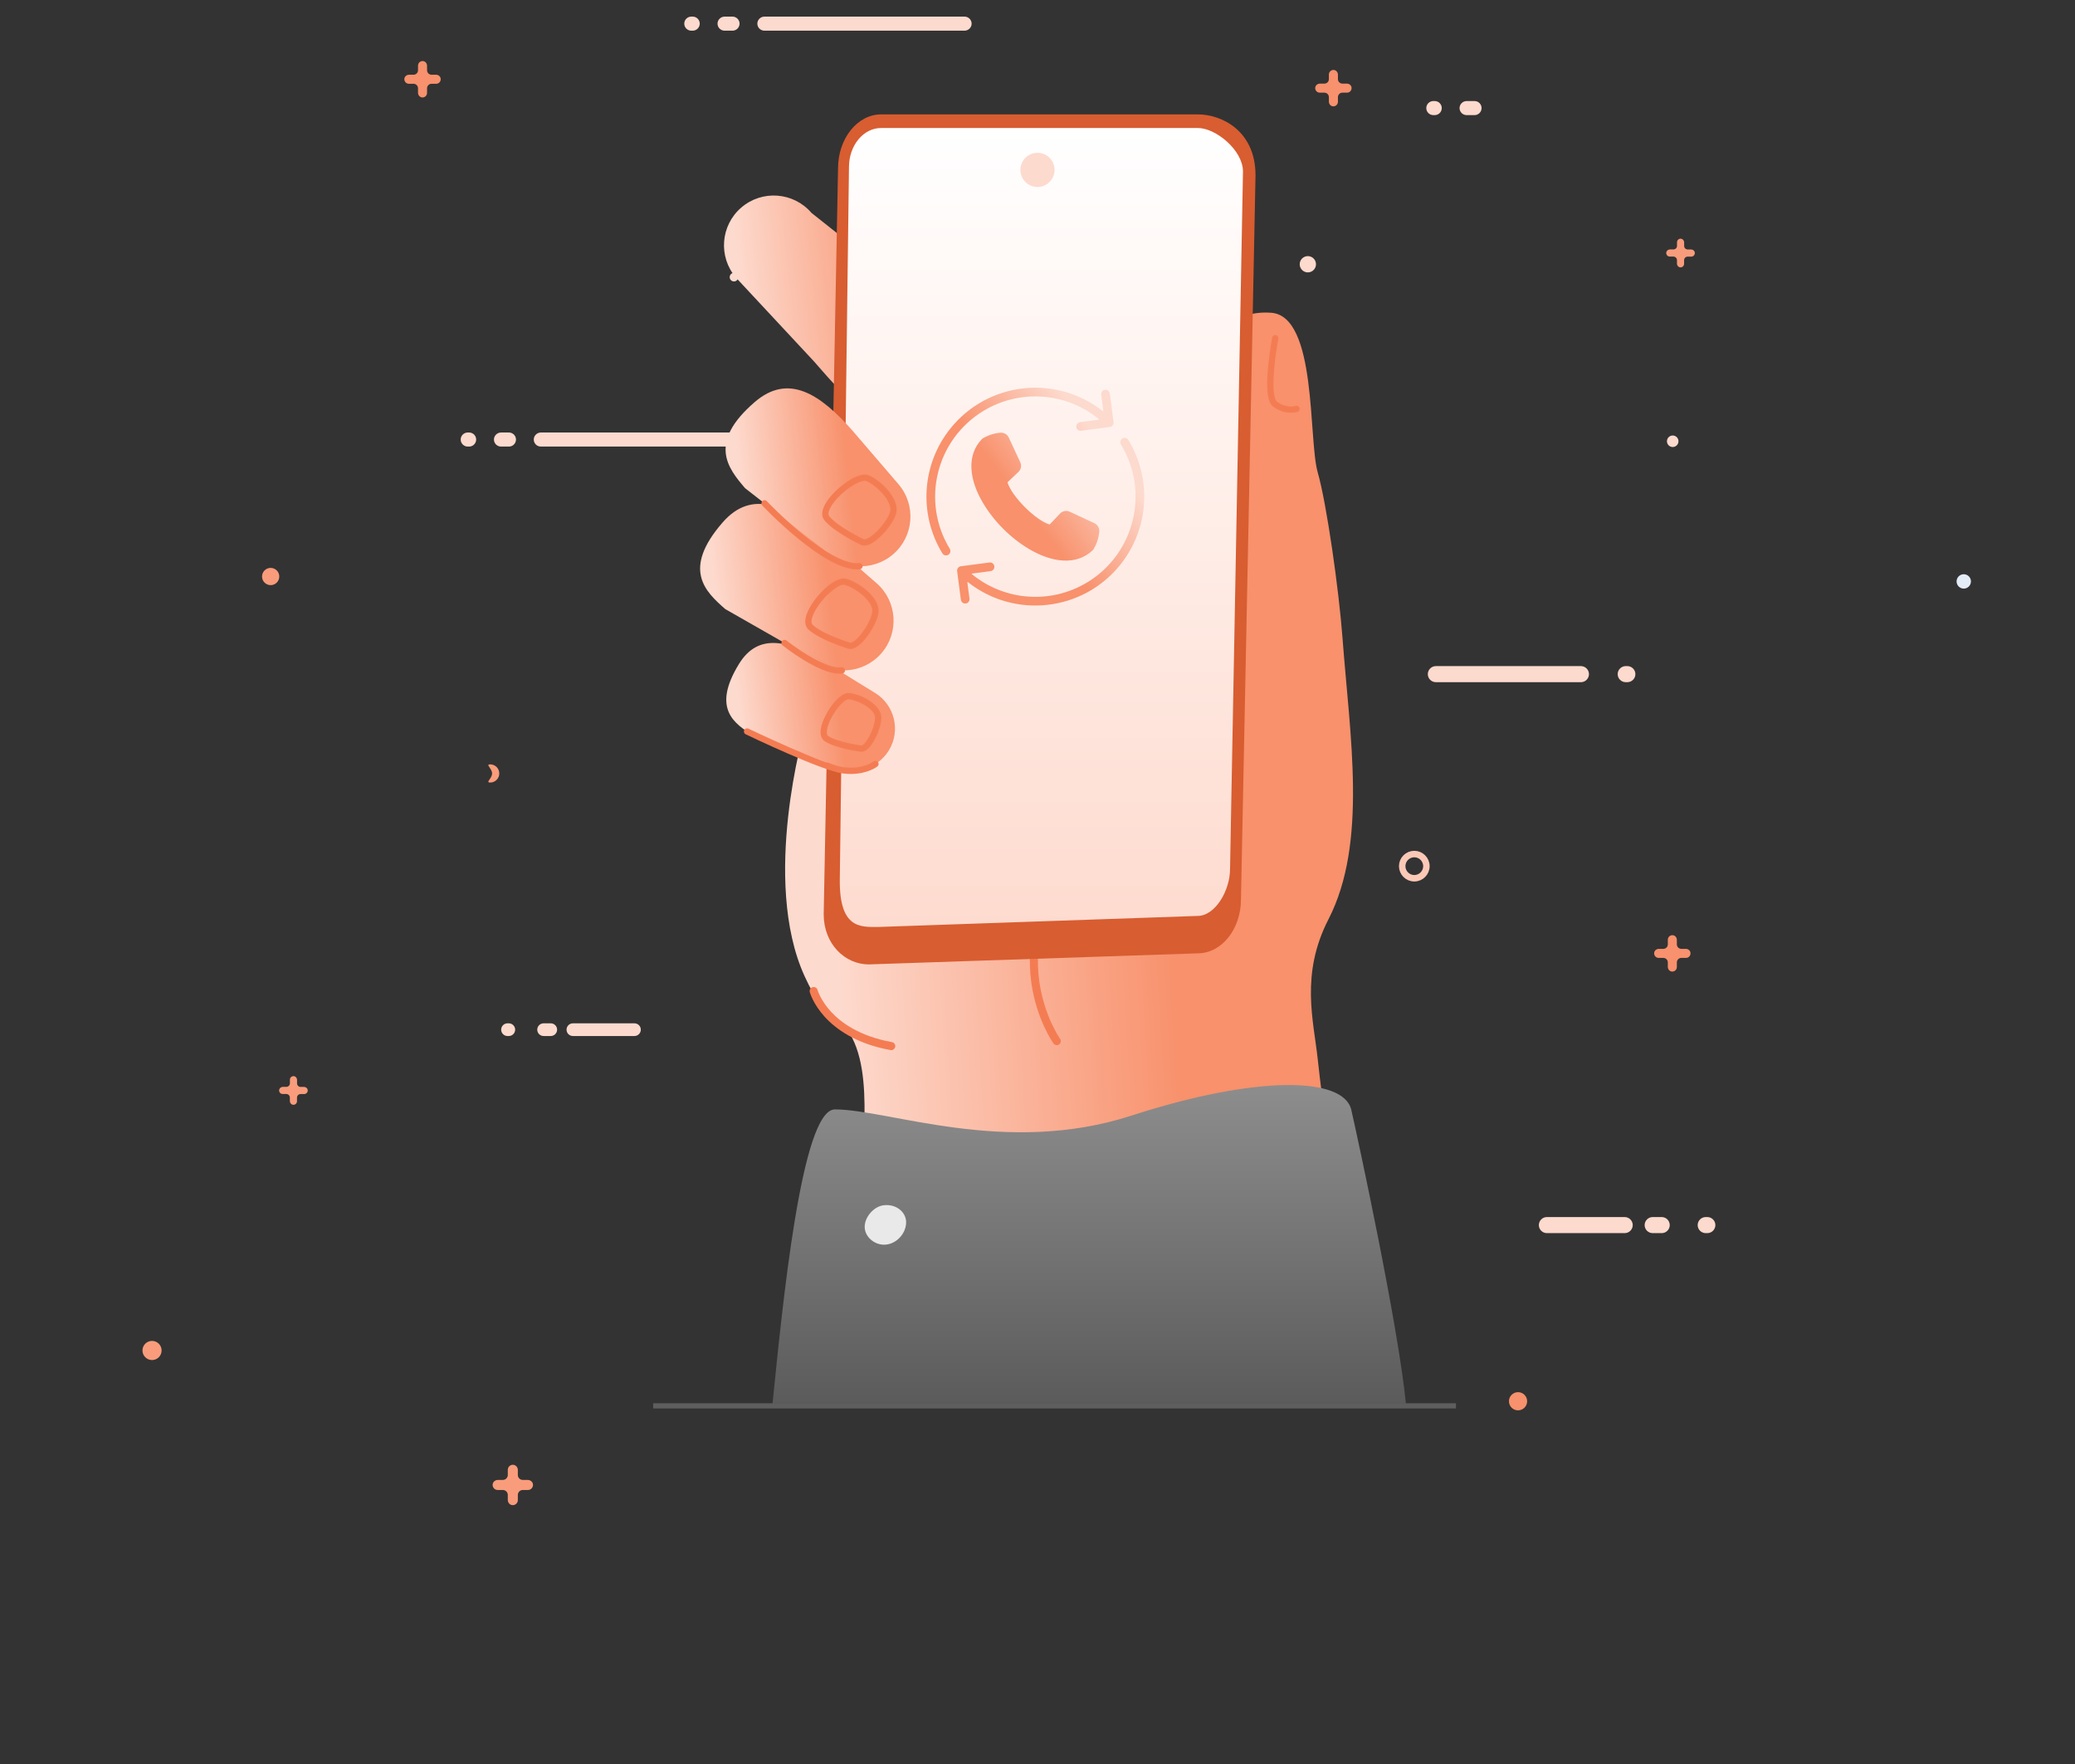 <svg xmlns="http://www.w3.org/2000/svg" width="467" height="397" viewBox="0 0 467 397" fill="none">
<rect x="0" y="0" width="467" height="397" fill="#333333" stroke="none"/>
<path d="M36.371 303.896C36.371 305.086 35.407 306.05 34.217 306.05C33.027 306.05 32.064 305.086 32.064 303.896C32.064 302.706 33.027 301.742 34.217 301.742C35.407 301.742 36.371 302.706 36.371 303.896Z" fill="#F99C7B"/>
<path d="M112.368 174.049C112.368 175.179 111.451 176.095 110.321 176.095C109.191 176.095 110.749 175.179 110.749 174.049C110.749 172.918 109.191 172.002 110.321 172.002C111.451 172.002 112.368 172.918 112.368 174.049Z" fill="#F99C7B"/>
<path d="M62.853 129.733C62.853 130.804 61.984 131.673 60.913 131.673C59.842 131.673 58.973 130.804 58.973 129.733C58.973 128.662 59.842 127.793 60.913 127.793C61.984 127.793 62.853 128.662 62.853 129.733Z" fill="#F99C7B"/>
<path d="M166.152 62.368C166.152 62.904 165.723 63.332 165.188 63.332C164.653 63.332 164.224 62.904 164.224 62.368C164.224 61.833 164.653 61.404 165.188 61.404C165.723 61.404 166.152 61.833 166.152 62.368Z" fill="#FDDACE"/>
<path d="M296.177 59.465C296.177 60.476 295.356 61.297 294.344 61.297C293.333 61.297 292.512 60.476 292.512 59.465C292.512 58.453 293.333 57.632 294.344 57.632C295.356 57.632 296.177 58.453 296.177 59.465Z" fill="#FDDACE"/>
<path d="M377.758 99.296C377.758 100.01 377.175 100.593 376.461 100.593C375.747 100.593 375.164 100.01 375.164 99.296C375.164 98.582 375.747 97.999 376.461 97.999C377.175 97.999 377.758 98.582 377.758 99.296Z" fill="#FDDACE"/>
<path d="M441.966 132.454C442.86 132.454 443.585 131.73 443.585 130.836C443.585 129.942 442.86 129.218 441.966 129.218C441.073 129.218 440.348 129.942 440.348 130.836C440.348 131.73 441.073 132.454 441.966 132.454Z" fill="#E3ECF7"/>
<path d="M379.417 213.521H378.406C377.846 213.521 377.394 213.069 377.394 212.51V211.498C377.394 211.01 377.061 210.558 376.585 210.463C375.943 210.332 375.359 210.832 375.359 211.462V212.51C375.359 213.069 374.907 213.521 374.348 213.521H373.337C372.849 213.521 372.397 213.854 372.301 214.33C372.17 214.973 372.67 215.556 373.301 215.556H374.348C374.907 215.556 375.359 216.008 375.359 216.567V217.579C375.359 218.067 375.693 218.519 376.169 218.614C376.811 218.745 377.394 218.245 377.394 217.614V216.567C377.394 216.008 377.846 215.556 378.406 215.556H379.453C380.084 215.556 380.571 214.985 380.452 214.33C380.357 213.854 379.905 213.521 379.417 213.521Z" fill="#F8916D"/>
<path d="M118.783 333.029H117.664C117.045 333.029 116.545 332.529 116.545 331.91V330.792C116.545 330.245 116.177 329.745 115.641 329.638C114.927 329.495 114.285 330.054 114.285 330.744V331.91C114.285 332.529 113.785 333.029 113.166 333.029H112.048C111.5 333.029 111 333.398 110.893 333.933C110.75 334.647 111.31 335.29 112 335.29H113.166C113.785 335.29 114.285 335.79 114.285 336.408V337.527C114.285 338.074 114.653 338.574 115.189 338.681C115.903 338.824 116.545 338.265 116.545 337.575V336.408C116.545 335.79 117.045 335.29 117.664 335.29H118.83C119.52 335.29 120.08 334.647 119.937 333.933C119.83 333.398 119.33 333.029 118.783 333.029Z" fill="#F99C7B"/>
<path d="M242.82 58.322H241.963C241.487 58.322 241.107 57.942 241.107 57.466V56.609C241.107 56.192 240.833 55.812 240.416 55.728C239.869 55.621 239.381 56.038 239.381 56.573V57.466C239.381 57.942 239 58.322 238.524 58.322H237.668C237.251 58.322 236.87 58.596 236.787 59.013C236.68 59.56 237.097 60.048 237.632 60.048H238.524C239 60.048 239.381 60.428 239.381 60.904V61.761C239.381 62.178 239.655 62.559 240.071 62.642C240.619 62.749 241.107 62.332 241.107 61.797V60.904C241.107 60.428 241.487 60.048 241.963 60.048H242.856C243.391 60.048 243.808 59.56 243.701 59.013C243.617 58.608 243.237 58.322 242.82 58.322Z" fill="#FDDACE"/>
<path d="M128.935 233.133H142.793C143.58 233.133 144.221 232.492 144.221 231.705C144.221 230.918 143.58 230.276 142.793 230.276H128.935C128.148 230.276 127.506 230.918 127.506 231.705C127.506 232.492 128.148 233.133 128.935 233.133Z" fill="#FDDACE"/>
<path d="M122.342 233.133H123.954C124.741 233.133 125.383 232.492 125.383 231.705C125.383 230.918 124.741 230.276 123.954 230.276H122.342C121.555 230.276 120.914 230.918 120.914 231.705C120.914 232.492 121.555 233.133 122.342 233.133Z" fill="#FDDACE"/>
<path d="M114.222 233.133H114.512C115.299 233.133 115.94 232.492 115.94 231.705C115.94 230.918 115.299 230.276 114.512 230.276H114.222C113.435 230.276 112.793 230.918 112.793 231.705C112.793 232.492 113.435 233.133 114.222 233.133Z" fill="#FDDACE"/>
<path d="M365.656 277.49H348.14C347.153 277.49 346.332 276.681 346.332 275.682C346.332 274.694 347.141 273.873 348.14 273.873H365.656C366.644 273.873 367.465 274.682 367.465 275.682C367.465 276.669 366.656 277.49 365.656 277.49Z" fill="#FDDACE"/>
<path d="M373.986 277.49H371.951C370.963 277.49 370.142 276.681 370.142 275.682C370.142 274.694 370.952 273.873 371.951 273.873H373.986C374.973 273.873 375.795 274.682 375.795 275.682C375.795 276.669 374.985 277.49 373.986 277.49Z" fill="#FDDACE"/>
<path d="M384.255 277.49H383.886C382.898 277.49 382.077 276.681 382.077 275.682C382.077 274.694 382.886 273.873 383.886 273.873H384.255C385.242 273.873 386.063 274.682 386.063 275.682C386.063 276.669 385.254 277.49 384.255 277.49Z" fill="#FDDACE"/>
<path d="M355.804 153.51H323.153C322.165 153.51 321.344 152.701 321.344 151.702C321.344 150.714 322.153 149.893 323.153 149.893H355.804C356.792 149.893 357.613 150.702 357.613 151.702C357.613 152.689 356.804 153.51 355.804 153.51Z" fill="#FDDACE"/>
<path d="M366.252 153.51H365.883C364.895 153.51 364.074 152.701 364.074 151.702C364.074 150.714 364.884 149.893 365.883 149.893H366.252C367.24 149.893 368.061 150.702 368.061 151.702C368.061 152.689 367.251 153.51 366.252 153.51Z" fill="#FDDACE"/>
<path d="M105.263 100.492H105.585C106.453 100.492 107.167 99.778 107.167 98.909C107.167 98.041 106.453 97.327 105.585 97.327H105.263C104.395 97.327 103.681 98.041 103.681 98.909C103.681 99.778 104.395 100.492 105.263 100.492Z" fill="#FDDACE"/>
<path d="M112.762 100.492H114.547C115.415 100.492 116.129 99.778 116.129 98.909C116.129 98.041 115.415 97.327 114.547 97.327H112.762C111.893 97.327 111.167 98.041 111.167 98.909C111.167 99.778 111.881 100.492 112.762 100.492Z" fill="#FDDACE"/>
<path d="M121.724 100.492H166.763C167.631 100.492 168.357 99.778 168.357 98.909C168.357 98.041 167.643 97.327 166.763 97.327H121.724C120.855 97.327 120.129 98.041 120.129 98.909C120.129 99.778 120.843 100.492 121.724 100.492Z" fill="#FDDACE"/>
<path d="M68.449 244.589H67.651C67.211 244.589 66.854 244.232 66.854 243.791V242.994C66.854 242.613 66.593 242.256 66.212 242.173C65.7 242.078 65.248 242.459 65.248 242.958V243.78C65.248 244.22 64.891 244.577 64.451 244.577H63.653C63.273 244.577 62.916 244.839 62.832 245.219C62.737 245.731 63.118 246.183 63.618 246.183H64.439C64.879 246.183 65.236 246.54 65.236 246.98V247.778C65.236 248.158 65.498 248.515 65.879 248.599C66.39 248.694 66.842 248.313 66.842 247.813V246.992C66.842 246.552 67.199 246.195 67.64 246.195H68.461C68.948 246.195 69.341 245.743 69.246 245.231C69.175 244.85 68.818 244.589 68.425 244.589H68.449Z" fill="#F99C7B"/>
<path d="M321.027 194.908C321.027 196.419 319.802 197.633 318.302 197.633C316.803 197.633 315.578 196.407 315.578 194.908C315.578 193.409 316.803 192.183 318.302 192.183C319.802 192.183 321.027 193.409 321.027 194.908Z" stroke="#FCC9B7" stroke-width="1.456" stroke-miterlimit="10"/>
<path d="M341.651 317.369C342.781 317.369 343.698 316.452 343.698 315.322C343.698 314.192 342.781 313.275 341.651 313.275C340.521 313.275 339.604 314.192 339.604 315.322C339.604 316.452 340.521 317.369 341.651 317.369Z" fill="#F8916D"/>
<line x1="146.999" y1="316.355" x2="327.679" y2="316.355" stroke="#5E5E5E" stroke-width="1.176"/>
<path d="M220.385 77.857C220.386 77.857 220.386 77.857 220.386 77.856L182.626 47.901C182.622 47.898 182.619 47.895 182.616 47.891C178.587 43.209 171.527 42.676 166.84 46.701C162.152 50.727 161.617 57.792 165.643 62.481L183.092 81.211C200.242 101.057 208.977 106.084 216.52 99.595C227.169 90.433 224.28 82.391 220.385 77.858C220.385 77.858 220.385 77.857 220.385 77.857Z" fill="url(#paint0_linear_1971_99935)"/>
<path d="M181.076 164.106C181.077 164.106 181.077 164.106 181.077 164.106C181.072 164.124 171.227 198.031 181.077 219.658C186.247 231.008 189.608 229.162 191.856 233.675C197.384 244.773 192.31 264.133 195.059 273.158C198.781 285.375 206.002 285.104 206.076 285.101C206.078 285.101 206.078 285.101 206.08 285.101L302.046 271.585C302.091 271.579 302.121 271.54 302.108 271.497C301.824 270.553 298.993 260.764 296.562 238.272C295.625 229.608 292.629 219.242 298.983 206.871C307.844 189.621 303.793 165.672 302.13 143.379C301.35 132.924 298.589 113.329 296.56 106.277C294.424 98.846 296.458 71.077 286.067 70.377C267.703 69.139 274.178 94.668 271.453 107.403C268.73 120.137 181.113 164.085 181.075 164.104C181.074 164.105 181.076 164.105 181.076 164.106Z" fill="url(#paint1_linear_1971_99935)"/>
<path d="M237.84 235.189C237.555 235.189 237.277 235.055 237.1 234.807C236.944 234.59 233.284 229.38 232.123 221.191C231.44 216.383 231.769 211.545 233.099 206.815C234.756 200.923 237.981 195.19 242.681 189.772C243.009 189.394 243.584 189.352 243.962 189.68C244.34 190.009 244.382 190.581 244.054 190.961C239.53 196.175 236.433 201.675 234.848 207.306C233.585 211.794 233.272 216.379 233.921 220.936C235.023 228.692 238.544 233.705 238.58 233.754C238.87 234.162 238.776 234.729 238.367 235.021C238.208 235.135 238.023 235.191 237.84 235.191V235.189Z" fill="#F47C53"/>
<path d="M269.591 214.526L195.528 217.019C190.177 217.019 185.381 212.435 185.381 205.744L188.61 37.88C188.61 31.186 192.964 25.739 198.315 25.739H269.589C274.939 25.739 282.568 29.419 282.568 39.467L279.292 202.385C279.292 209.079 274.939 214.523 269.589 214.523L269.591 214.526Z" fill="#D85D31"/>
<path d="M269.619 28.808H198.287C194.303 28.808 191.072 32.737 191.072 37.582L189.004 198.034C188.932 209.015 193.654 208.595 197.639 208.595L269.521 206.111C273.507 206.111 276.835 200.391 276.835 195.543L279.745 38.618C279.745 33.77 273.605 28.808 269.619 28.808Z" fill="url(#paint2_linear_1971_99935)"/>
<path d="M163.249 137.073C163.249 137.072 163.25 137.072 163.251 137.073L182.558 148.094C182.562 148.097 182.566 148.1 182.57 148.103C187.227 152.157 194.292 151.675 198.353 147.02C202.414 142.363 201.933 135.296 197.274 131.232L185.204 120.703C176.893 113.659 169.177 110.055 162.641 117.558C153.414 128.152 158.743 133.145 163.247 137.073C163.247 137.074 163.248 137.073 163.249 137.073Z" fill="url(#paint3_linear_1971_99935)"/>
<path d="M316.426 315.981H173.854C176.092 293.999 180.339 249.649 187.898 249.649C200.01 249.649 226.336 260.209 254.588 251.061C282.841 241.913 302.4 242.263 304.123 249.754C305.519 255.829 314.723 298.359 316.426 315.981Z" fill="url(#paint4_linear_1971_99935)"/>
<path d="M191.397 146.041C191.21 146.041 191.031 146.014 190.858 145.956C190.486 145.842 184.55 144.012 181.968 141.671C180.904 140.706 180.997 138.954 182.229 136.74C183.13 135.121 184.566 133.38 186.072 132.087C187.307 131.025 189.073 129.844 190.476 130.245C192.047 130.695 193.909 131.791 195.335 133.106C197.08 134.717 197.923 136.426 197.708 137.918C197.35 140.396 194.82 144.339 192.785 145.588C192.292 145.89 191.826 146.043 191.395 146.043L191.397 146.041ZM189.865 131.574C188.476 131.574 185.2 134.307 183.466 137.426C182.622 138.94 182.414 140.167 182.919 140.625C185.294 142.779 191.218 144.589 191.277 144.607L191.299 144.615C191.448 144.667 191.729 144.579 192.047 144.384C193.74 143.346 196.009 139.795 196.31 137.717C196.636 135.459 192.719 132.356 190.088 131.604C190.02 131.584 189.944 131.576 189.863 131.576L189.865 131.574Z" fill="#F47C53"/>
<path d="M167.688 109.853L185.218 123.528C185.222 123.531 185.226 123.534 185.229 123.538C189.258 128.219 196.318 128.752 201.004 124.728C205.693 120.702 206.228 113.636 202.202 108.948L191.765 96.798C184.55 88.636 177.429 83.964 169.886 90.452C159.236 99.615 163.795 105.319 167.69 109.855L167.688 109.853Z" fill="url(#paint5_linear_1971_99935)"/>
<path d="M194.536 122.77C194.245 122.77 193.979 122.71 193.736 122.589C193.384 122.424 187.77 119.762 185.552 117.075C184.637 115.967 184.98 114.246 186.517 112.231C187.641 110.757 189.312 109.241 190.987 108.177C192.361 107.304 194.279 106.389 195.61 106.986C197.102 107.656 198.786 109.007 200.008 110.514C201.504 112.358 202.092 114.17 201.667 115.617C200.957 118.02 197.887 121.558 195.697 122.501C195.277 122.682 194.89 122.772 194.536 122.772V122.77ZM194.631 108.199C193.141 108.199 189.716 110.365 187.641 113.084C186.591 114.463 186.207 115.646 186.642 116.174C188.681 118.644 194.287 121.286 194.345 121.312L194.364 121.322C194.506 121.393 194.794 121.347 195.138 121.2C196.962 120.414 199.717 117.226 200.312 115.213C200.959 113.025 197.527 109.394 195.031 108.273C194.921 108.223 194.786 108.199 194.631 108.199Z" fill="#F47C53"/>
<path d="M169.533 165.496C169.533 165.496 169.534 165.496 169.534 165.496L187.075 171.962C187.08 171.964 187.084 171.966 187.088 171.969C191.513 174.687 197.306 173.307 200.03 168.884C202.755 164.458 201.374 158.661 196.948 155.936L185.477 148.875C177.608 144.184 170.707 142.263 166.325 149.392C160.139 159.456 165.252 162.86 169.531 165.495C169.531 165.496 169.532 165.496 169.533 165.496Z" fill="url(#paint6_linear_1971_99935)"/>
<path d="M193.881 169.169C193.803 169.169 193.726 169.163 193.648 169.151C193.308 169.108 188.118 168.408 185.636 166.812C185.019 166.416 184.132 165.334 185.125 162.553C186.141 159.697 189.008 155.703 191.184 155.949C193.994 156.268 198.283 158.613 198.345 161.422C198.392 163.554 196.819 167.218 195.285 168.553C194.812 168.964 194.342 169.171 193.881 169.171V169.169ZM190.965 157.35C189.917 157.35 187.458 160.208 186.455 163.027C185.992 164.328 185.97 165.348 186.402 165.625C188.649 167.071 193.789 167.745 193.841 167.753L193.865 167.757C193.925 167.767 194.094 167.721 194.362 167.487C195.578 166.428 196.974 163.158 196.936 161.453C196.895 159.59 193.278 157.61 191.029 157.354C191.009 157.352 190.989 157.35 190.969 157.35H190.965Z" fill="#F47C53"/>
<path d="M192.908 128.149C185.262 128.149 172.129 114.352 171.558 113.749C171.29 113.467 171.304 113.019 171.586 112.751C171.869 112.482 172.316 112.494 172.585 112.778C172.621 112.816 176.132 116.518 180.478 120.079C186.119 124.702 190.571 126.995 193.356 126.713C193.746 126.673 194.09 126.955 194.13 127.343C194.169 127.731 193.887 128.077 193.499 128.117C193.306 128.137 193.109 128.147 192.908 128.147V128.149Z" fill="#F47C53"/>
<path d="M188.88 151.601C184.211 151.601 176.488 145.514 176.145 145.242C175.839 144.999 175.789 144.556 176.03 144.249C176.273 143.943 176.716 143.893 177.023 144.136C177.045 144.154 179.181 145.843 181.803 147.426C185.17 149.459 187.79 150.402 189.375 150.153C189.761 150.091 190.121 150.356 190.183 150.742C190.243 151.128 189.98 151.488 189.594 151.55C189.365 151.585 189.127 151.603 188.88 151.603V151.601Z" fill="#F47C53"/>
<path d="M290.552 92.876C289.516 92.876 288.056 92.623 286.566 91.527C284.901 90.304 285.088 85.954 285.371 82.787C285.683 79.304 286.308 75.998 286.314 75.966C286.387 75.582 286.755 75.332 287.139 75.405C287.523 75.479 287.774 75.847 287.702 76.231C287.696 76.263 287.083 79.509 286.777 82.924C286.23 89.023 287.117 90.181 287.402 90.39C289.518 91.945 291.511 91.364 291.595 91.34C291.967 91.227 292.361 91.434 292.476 91.806C292.591 92.176 292.388 92.57 292.018 92.687C291.969 92.703 291.404 92.876 290.55 92.876H290.552Z" fill="#F47C53"/>
<path d="M200.586 236.308C200.533 236.308 200.479 236.304 200.425 236.295C192.502 234.866 187.997 231.439 185.614 228.813C182.988 225.921 182.278 223.357 182.248 223.25C182.119 222.764 182.405 222.267 182.889 222.138C183.372 222.008 183.869 222.293 184.001 222.776C184.007 222.8 184.661 225.099 187.032 227.675C189.226 230.06 193.386 233.179 200.746 234.506C201.239 234.596 201.567 235.067 201.478 235.561C201.398 236 201.016 236.308 200.584 236.308H200.586Z" fill="#F47C53"/>
<path d="M191.48 174.165C190.941 174.165 190.366 174.133 189.757 174.057C185.023 173.481 168.523 165.572 167.823 165.235C167.471 165.066 167.323 164.645 167.492 164.293C167.662 163.941 168.083 163.793 168.435 163.962C168.604 164.044 185.425 172.108 189.928 172.657C194.213 173.18 196.574 171.372 196.598 171.354C196.904 171.113 197.348 171.165 197.589 171.47C197.829 171.774 197.781 172.215 197.477 172.458C197.38 172.538 195.295 174.165 191.48 174.165Z" fill="#F47C53"/>
<path d="M194.607 276.071C194.607 273.849 196.666 271.482 198.872 271.217C201.75 270.871 203.934 272.81 203.934 275.03C203.934 277.63 201.647 280.093 198.959 280.093C196.737 280.093 194.609 278.292 194.609 276.071H194.607Z" fill="#E9E9E9"/>
<path fill-rule="evenodd" clip-rule="evenodd" d="M236.239 118.022C236.239 118.021 236.239 118.021 236.239 118.021L238.568 115.571C239.133 114.971 240.021 114.802 240.766 115.155C240.767 115.156 240.768 115.155 240.769 115.154C240.769 115.154 240.77 115.153 240.771 115.154L246.3 117.733C246.336 117.749 246.369 117.767 246.403 117.788C247.078 118.15 247.47 118.881 247.399 119.643C247.339 120.329 247.201 121.006 246.99 121.661C246.774 122.325 246.488 122.964 246.137 123.567C246.083 123.66 246.015 123.743 245.935 123.813C242.214 127.338 236.785 126.569 231.728 123.621C229.557 122.337 227.558 120.78 225.781 118.99C223.991 117.212 222.435 115.214 221.15 113.043C218.195 107.972 217.429 102.526 220.988 98.804C221.053 98.736 221.126 98.678 221.208 98.631C221.81 98.279 222.448 97.994 223.112 97.779C223.767 97.567 224.444 97.43 225.129 97.37C225.934 97.296 226.697 97.736 227.038 98.468L229.618 103.999C229.634 104.034 229.649 104.07 229.66 104.107C229.953 104.833 229.77 105.665 229.199 106.201L226.781 108.5C226.762 108.519 226.754 108.547 226.762 108.574C227.238 110.151 228.797 112.258 230.655 114.117C232.528 115.992 234.657 117.561 236.238 118.023C236.238 118.023 236.239 118.022 236.239 118.022ZM218.193 134.705C218.193 134.704 218.192 134.704 218.192 134.703L217.715 131.062C217.706 130.996 217.782 130.954 217.834 130.995C228.394 139.328 243.718 137.591 252.142 127.073C258.586 119.028 259.307 107.81 253.948 99.005C253.67 98.542 253.069 98.392 252.606 98.67C252.142 98.948 251.993 99.549 252.271 100.012C252.274 100.016 252.276 100.02 252.278 100.025C258.755 110.663 255.383 124.538 244.745 131.017C236.559 136.002 226.123 135.264 218.72 129.195C218.671 129.154 218.694 129.074 218.757 129.066L222.945 128.517C223.48 128.447 223.857 127.957 223.787 127.422C223.718 126.887 223.227 126.51 222.692 126.579L216.254 127.424C215.719 127.494 215.342 127.984 215.412 128.519L216.256 134.958C216.326 135.493 216.816 135.87 217.351 135.8C217.886 135.73 218.263 135.241 218.193 134.706C218.193 134.705 218.193 134.705 218.193 134.705ZM247.836 88.806L248.314 92.448C248.322 92.513 248.246 92.555 248.194 92.514C237.633 84.181 222.31 85.918 213.887 96.437C207.444 104.482 206.722 115.699 212.081 124.504C212.359 124.967 212.96 125.117 213.423 124.839C213.887 124.561 214.036 123.96 213.759 123.497C213.756 123.493 213.754 123.489 213.751 123.485C207.273 112.847 210.647 98.972 221.284 92.494C229.469 87.509 239.905 88.247 247.308 94.315C247.357 94.356 247.335 94.436 247.271 94.444L243.084 94.993C242.549 95.063 242.172 95.553 242.242 96.088C242.312 96.623 242.802 97 243.337 96.931L249.775 96.086C250.31 96.016 250.687 95.526 250.618 94.991L249.773 88.552C249.7 88.018 249.208 87.644 248.673 87.716C248.143 87.789 247.77 88.274 247.836 88.805V88.806Z" fill="url(#paint7_linear_1971_99935)"/>
<ellipse cx="233.495" cy="38.231" rx="3.844" ry="3.844" fill="#FDDACE"/>
<path d="M380.631 56.142H379.833C379.393 56.142 379.036 55.785 379.036 55.344V54.547C379.036 54.166 378.774 53.809 378.394 53.726C377.882 53.631 377.43 54.012 377.43 54.511V55.333C377.43 55.773 377.073 56.13 376.632 56.13H375.835C375.454 56.13 375.097 56.392 375.014 56.772C374.919 57.284 375.3 57.736 375.8 57.736H376.621C377.061 57.736 377.418 58.093 377.418 58.533V59.331C377.418 59.711 377.68 60.068 378.06 60.152C378.572 60.247 379.024 59.866 379.024 59.366V58.545C379.024 58.105 379.381 57.748 379.821 57.748H380.643C381.13 57.748 381.523 57.296 381.428 56.784C381.357 56.403 381 56.142 380.607 56.142H380.631Z" fill="#F99C7B"/>
<path d="M322.583 25.904H322.904C323.773 25.904 324.486 25.19 324.486 24.321C324.486 23.453 323.773 22.739 322.904 22.739H322.583C321.714 22.739 321 23.453 321 24.321C321 25.19 321.714 25.904 322.583 25.904Z" fill="#FDDACE"/>
<path d="M330.081 25.904H331.866C332.734 25.904 333.448 25.19 333.448 24.321C333.448 23.453 332.734 22.739 331.866 22.739H330.081C329.212 22.739 328.486 23.453 328.486 24.321C328.486 25.19 329.2 25.904 330.081 25.904Z" fill="#FDDACE"/>
<path d="M155.583 6.904H155.904C156.773 6.904 157.486 6.19 157.486 5.321C157.486 4.453 156.773 3.739 155.904 3.739H155.583C154.714 3.739 154 4.453 154 5.321C154 6.19 154.714 6.904 155.583 6.904Z" fill="#FDDACE"/>
<path d="M163.081 6.904H164.866C165.734 6.904 166.448 6.19 166.448 5.321C166.448 4.453 165.734 3.739 164.866 3.739H163.081C162.212 3.739 161.486 4.453 161.486 5.321C161.486 6.19 162.2 6.904 163.081 6.904Z" fill="#FDDACE"/>
<path d="M172.043 6.904H217.082C217.951 6.904 218.676 6.19 218.676 5.321C218.676 4.453 217.962 3.739 217.082 3.739H172.043C171.174 3.739 170.448 4.453 170.448 5.321C170.448 6.19 171.162 6.904 172.043 6.904Z" fill="#FDDACE"/>
<path d="M303.137 18.818H302.125C301.566 18.818 301.114 18.366 301.114 17.806V16.795C301.114 16.307 300.781 15.855 300.305 15.76C299.662 15.629 299.079 16.129 299.079 16.759V17.806C299.079 18.366 298.627 18.818 298.068 18.818H297.056C296.568 18.818 296.116 19.151 296.021 19.627C295.89 20.27 296.39 20.853 297.021 20.853H298.068C298.627 20.853 299.079 21.305 299.079 21.864V22.875C299.079 23.363 299.412 23.816 299.888 23.911C300.531 24.042 301.114 23.542 301.114 22.911V21.864C301.114 21.305 301.566 20.853 302.125 20.853H303.172C303.803 20.853 304.291 20.282 304.172 19.627C304.077 19.151 303.625 18.818 303.137 18.818Z" fill="#F8916D"/>
<path d="M98.137 16.818H97.125C96.566 16.818 96.114 16.366 96.114 15.806V14.795C96.114 14.307 95.781 13.855 95.305 13.76C94.662 13.629 94.079 14.129 94.079 14.759V15.806C94.079 16.366 93.627 16.818 93.068 16.818H92.056C91.568 16.818 91.116 17.151 91.021 17.627C90.89 18.27 91.39 18.853 92.02 18.853H93.068C93.627 18.853 94.079 19.305 94.079 19.864V20.875C94.079 21.363 94.412 21.816 94.888 21.911C95.531 22.042 96.114 21.542 96.114 20.911V19.864C96.114 19.305 96.566 18.853 97.125 18.853H98.172C98.803 18.853 99.291 18.282 99.172 17.627C99.077 17.151 98.625 16.818 98.137 16.818Z" fill="#F8916D"/>
<defs>
<linearGradient id="paint0_linear_1971_99935" x1="208.075" y1="114.166" x2="172.154" y2="117.95" gradientUnits="userSpaceOnUse">
<stop stop-color="#F8916C"/>
<stop offset="1" stop-color="#FDDACE"/>
</linearGradient>
<linearGradient id="paint1_linear_1971_99935" x1="271.31" y1="328.961" x2="195.448" y2="333.505" gradientUnits="userSpaceOnUse">
<stop stop-color="#F8916C"/>
<stop offset="1" stop-color="#FDDACE"/>
</linearGradient>
<linearGradient id="paint2_linear_1971_99935" x1="234.374" y1="28.808" x2="234.374" y2="208.597" gradientUnits="userSpaceOnUse">
<stop stop-color="white"/>
<stop offset="1" stop-color="#FEDBCF"/>
</linearGradient>
<linearGradient id="paint3_linear_1971_99935" x1="189.8" y1="158.504" x2="164.215" y2="161.497" gradientUnits="userSpaceOnUse">
<stop stop-color="#F8916C"/>
<stop offset="1" stop-color="#FDDACE"/>
</linearGradient>
<linearGradient id="paint4_linear_1971_99935" x1="245.14" y1="244.163" x2="245.14" y2="315.981" gradientUnits="userSpaceOnUse">
<stop stop-color="#8D8D8D"/>
<stop offset="1" stop-color="#5B5B5B"/>
</linearGradient>
<linearGradient id="paint5_linear_1971_99935" x1="194.096" y1="135.604" x2="169.581" y2="138.169" gradientUnits="userSpaceOnUse">
<stop stop-color="#F8916C"/>
<stop offset="1" stop-color="#FDDACE"/>
</linearGradient>
<linearGradient id="paint6_linear_1971_99935" x1="191.564" y1="179.218" x2="169.34" y2="182.18" gradientUnits="userSpaceOnUse">
<stop stop-color="#F8916C"/>
<stop offset="1" stop-color="#FDDACE"/>
</linearGradient>
<linearGradient id="paint7_linear_1971_99935" x1="268.025" y1="126.262" x2="250.108" y2="139.879" gradientUnits="userSpaceOnUse">
<stop stop-color="#FDDACE"/>
<stop offset="1" stop-color="#F8916C"/>
</linearGradient>
</defs>
</svg>